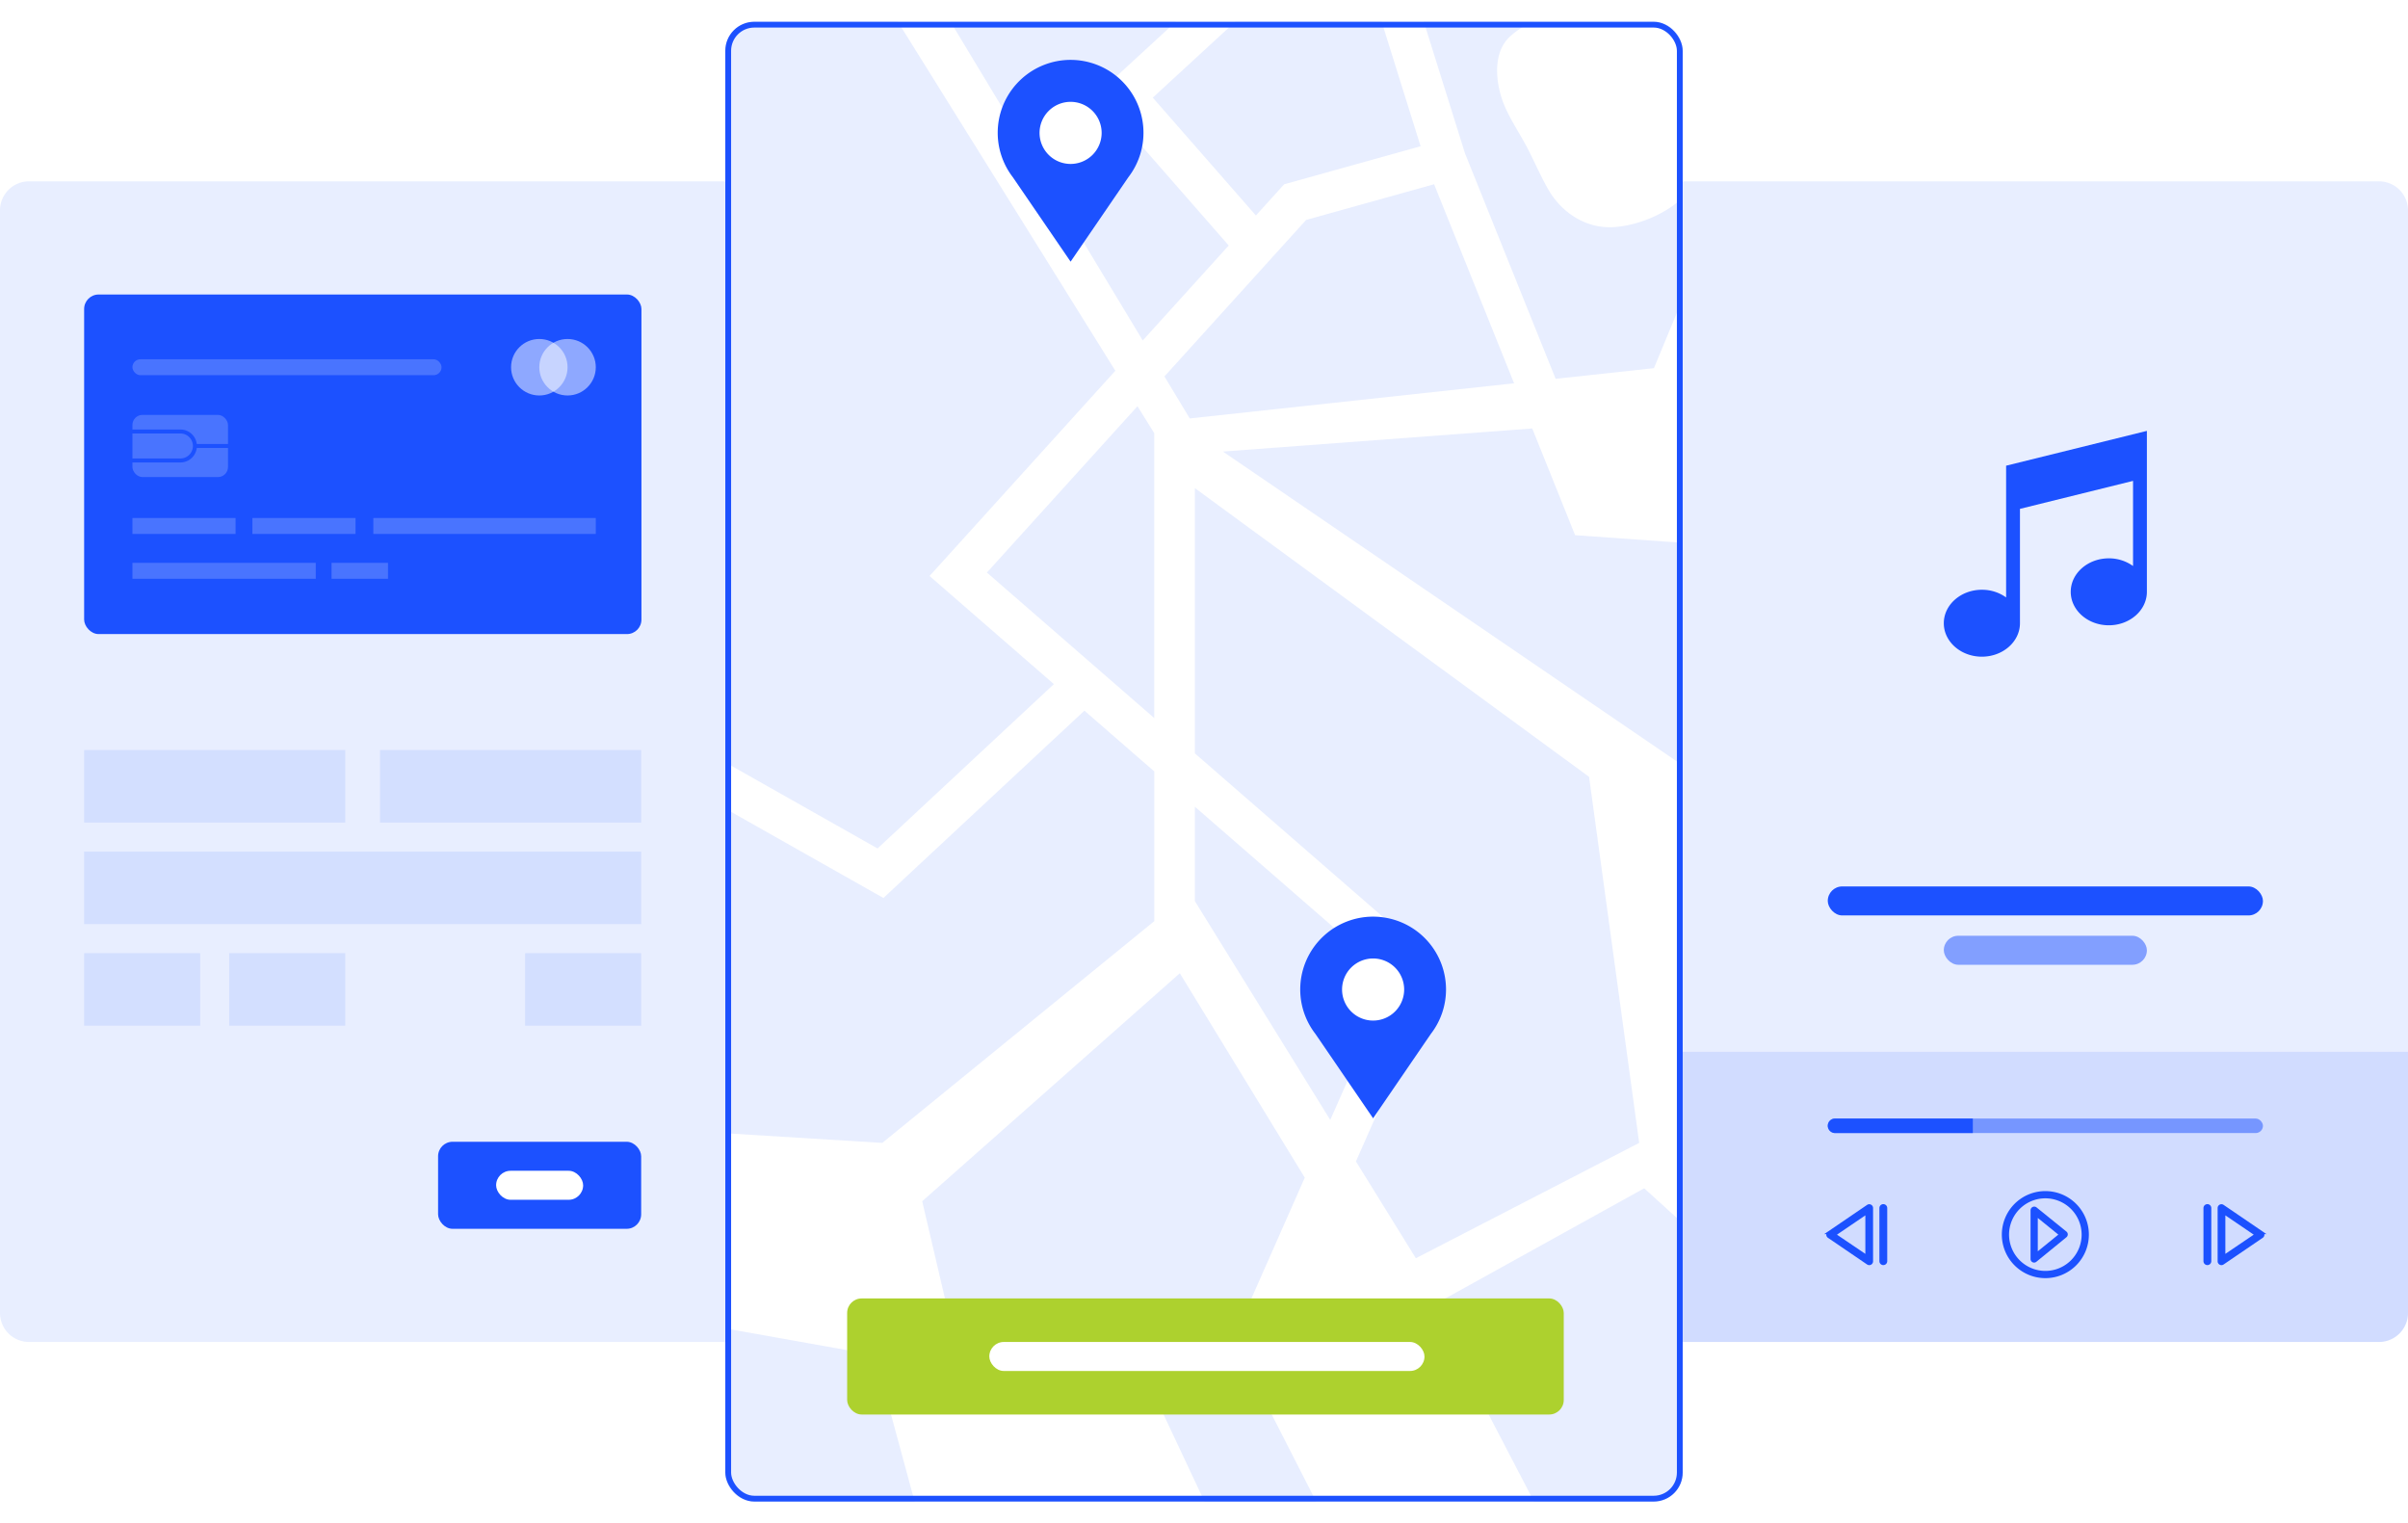 <svg xmlns="http://www.w3.org/2000/svg" xmlns:xlink="http://www.w3.org/1999/xlink" width="830" height="525" viewBox="0 0 830 525"><defs><style>.a,.c,.j,.k{fill:#fff;}.a{mix-blend-mode:multiply;isolation:isolate;}.b,.d,.g,.h,.i{fill:#1c51ff;}.b{opacity:0.1;}.e,.m,.o{fill:none;}.e,.i,.m{stroke:#1c51ff;}.e{stroke-width:2px;}.f{fill:#add12e;}.g,.j{opacity:0.5;}.h,.k,.l{opacity:0.2;}.m{stroke-miterlimit:10;stroke-width:1.372px;}.n{stroke:none;}.p{filter:url(#c);}.q{filter:url(#a);}</style><filter id="a" x="242.5" y="0" width="345" height="525" filterUnits="userSpaceOnUse"><feGaussianBlur stdDeviation="2.5"></feGaussianBlur></filter><filter id="c" x="292" y="447.5" width="247" height="42" filterUnits="userSpaceOnUse"><feGaussianBlur></feGaussianBlur></filter></defs><g transform="translate(-545 -1557.5)"><g transform="translate(420 120)"><g transform="translate(-2140.51 185.564)"><path class="a" d="M2742.37,1568.11a25.019,25.019,0,0,0-16.98,3.62l-48.01-41.76-14-12.16v-.01h-.01l-24.08-20.94-10.52-9.15-42.86-37.26,64.04-70.74-17-27.29v-.01l9.36-11.45,17.08,28.32,7.48,12.4-9.29,10.26-51.9,57.32,32.14,27.94,25.55,22.22,14.01,12.18Z"></path><path class="b" d="M2745.53,1589.24l-6.37,14.42-8.75,19.82-.43.97-5.95,13.47-46.65-75.4v-32.55l48.01,41.76,12.21,10.61Z"></path><path class="b" d="M2830.51,1645.83l-76.98,39.75-20.65-33.37,7.73-17.51,1.55-3.49,20.19-45.73-19.98-17.37-64.99-56.51v-91.42l135.86,99.49Z"></path><path class="b" d="M2845.508,1439.016v76.71l-158.48-108.16,106.62-7.96,14.78,36.78Z"></path><path class="b" d="M2719.168,1769.436h-38.49l-27.96-59.46-54.52,19.31-14.82-63.35,88.8-78.58,43.07,70.45-24.62,55.72Z"></path><path class="b" d="M2663.38,1517.8v51.6l-93.76,76.43-54.11-3.33V1530.61l54.5,30.81,69.28-64.56,24.08,20.94Z"></path><path class="b" d="M2663.37,1401.24v98.18l-25.55-22.22-32.14-27.94,51.9-57.32Z"></path><path class="b" d="M2585.91,1450.45l42.86,37.26-60.78,56.64-52.48-29.67V1269.44a10,10,0,0,1,10-10H2575l57.95,92.97v.01l17,27.29Z"></path><path class="b" d="M2755.168,1302.336l-47.03,13.11-9.74,10.76-35.55-40.62,28.41-26.15h50.49Z"></path><path class="b" d="M2675.6,1396.143l111.791-12.105-27.566-68.606-44.107,12.295-48.846,53.949Z"></path><path class="b" d="M2689.028,1336.546l-29.63,32.73-17.09-28.32-3.27-5.43-28.07-46.52-17.84-29.57h77.65l-20.43,18.8-6.84,6.3,15.69,17.92Z"></path><path class="b" d="M2845.51,1269.44v85.45l-9.91,23.93-33.89,3.67-31.25-77.73-14.18-45.32h79.23a10,10,0,0,1,9.75,7.77A10.235,10.235,0,0,1,2845.51,1269.44Z"></path><path class="c" d="M2845.51,1269.44v50.62c-6.33,6.01-15.94,9.65-23.73,10.15-9.49.62-17.94-4.89-22.6-12.97-2.55-4.44-4.64-9.28-6.91-13.73-2.5-4.88-5.59-9.35-7.91-14.51-3.27-7.29-4.79-18.66,1.63-24.48a25.534,25.534,0,0,1,8.19-5.08h38.98a34.452,34.452,0,0,1,12.1,7.77A10.235,10.235,0,0,1,2845.51,1269.44Z"></path><path class="d" d="M2654.437,1313.016a25.121,25.121,0,1,0-39.828-.015l19.919,29.114Z"></path><path class="c" d="M2645.228,1297.736a10.7,10.7,0,1,1-10.7-10.7A10.7,10.7,0,0,1,2645.228,1297.736Z"></path><path class="d" d="M2763.93,1592.97a24.986,24.986,0,0,1-5.22,15.28l-15.97,23.34-2.13,3.11-1.81,2.65-8.82-12.9-1.55-2.27-3.17-4.64-6.37-9.31a24.96,24.96,0,0,1-5.21-15.26c0-.84.04-1.66.12-2.48a25.127,25.127,0,0,1,25-22.64,24.793,24.793,0,0,1,3.57.26A25.1,25.1,0,0,1,2763.93,1592.97Z"></path><path class="c" d="M2749.5,1592.969a10.7,10.7,0,1,1-10.7-10.7A10.7,10.7,0,0,1,2749.5,1592.969Z"></path><path class="b" d="M2845.51,1673.53v85.91a10,10,0,0,1-10,10h-41.25l-35.15-67.46,73.13-40.51Z"></path><path class="b" d="M2580.77,1769.44h-55.26a10,10,0,0,1-10-10v-49.67l51.57,9.2Z"></path></g><g class="q" transform="matrix(1, 0, 0, 1, 125, 1437.5)"><g class="e" transform="translate(250 7.5)"><rect class="n" width="330" height="510" rx="10"></rect><rect class="o" x="1" y="1" width="328" height="508" rx="9"></rect></g></g><g transform="translate(0 4)"><g class="p" transform="matrix(1, 0, 0, 1, 125, 1433.5)"><rect class="f" width="247" height="40" rx="5" transform="translate(292 447.5)"></rect></g><rect class="c" width="150" height="10" rx="5" transform="translate(466 1896)"></rect></g></g><path class="b" d="M0,0H240a10,10,0,0,1,10,10V300a0,0,0,0,1,0,0H0a0,0,0,0,1,0,0V0A0,0,0,0,1,0,0Z" transform="translate(1125 1620)"></path><path class="d" d="M46.059,12V57.4a14.2,14.2,0,0,0-8.352-2.643c-7.237,0-13.125,5.174-13.125,11.534S30.47,77.821,37.707,77.821s13.125-5.174,13.125-11.534V26.877l38.977-9.643V46.573a14.2,14.2,0,0,0-8.352-2.643c-7.237,0-13.125,5.174-13.125,11.534S74.22,67,81.457,67s13.125-5.174,13.125-11.534V0Z" transform="translate(1190.418 1706)"></path><g transform="translate(-25 -11)"><rect class="d" width="150" height="10" rx="5" transform="translate(1200 1874)"></rect><rect class="g" width="70" height="10" rx="5" transform="translate(1240 1891)"></rect></g><path class="h" d="M0,0H250a0,0,0,0,1,0,0V90a10,10,0,0,1-10,10H0a0,0,0,0,1,0,0V0A0,0,0,0,1,0,0Z" transform="translate(1125 1920)"></path><g transform="translate(0 1)"><rect class="g" width="150" height="5" rx="2.5" transform="translate(1175 1942)"></rect><path class="d" d="M2.5,0H50a0,0,0,0,1,0,0V5a0,0,0,0,1,0,0H2.5A2.5,2.5,0,0,1,0,2.5v0A2.5,2.5,0,0,1,2.5,0Z" transform="translate(1175 1942)"></path><g transform="translate(-25)"><g transform="translate(1260 1967)"><path class="d" d="M15,30A15,15,0,1,1,30,15,14.985,14.985,0,0,1,15,30ZM15,2.492A12.508,12.508,0,1,0,27.508,15,12.526,12.526,0,0,0,15,2.492Z"></path><g transform="translate(9.9 5.378)"><path class="d" d="M161.7,105.831V89.1a1.276,1.276,0,0,1,2.045-1.022l10.341,8.363a1.248,1.248,0,0,1,0,1.916l-10.408,8.492A1.227,1.227,0,0,1,161.7,105.831Zm2.492-14.106v11.492l7.084-5.749Z" transform="translate(-161.7 -87.846)"></path></g></g><g transform="translate(1329.875 1972)"><g transform="translate(0.125)"><g transform="translate(0)"><g transform="translate(4.882 0.035)"><path class="i" d="M118.191,20.02V1.667a.815.815,0,0,1,1.274-.678l13.465,9.176a.8.8,0,0,1,0,1.361L119.465,20.7A.816.816,0,0,1,118.191,20.02ZM119.85,3.239V18.4l11.174-7.564Z" transform="translate(-118.19 -0.855)"></path></g><path class="i" d="M.973,20.007a.849.849,0,0,1-.848-.848V.848a.848.848,0,1,1,1.7,0V19.155A.85.85,0,0,1,.973,20.007Z" transform="translate(-0.125)"></path></g></g></g><g transform="translate(1200 1972)"><g transform="translate(0)"><g transform="translate(0 0.035)"><path class="i" d="M133.306,20.02V1.667a.815.815,0,0,0-1.274-.678l-13.465,9.176a.8.8,0,0,0,0,1.361L132.032,20.7A.816.816,0,0,0,133.306,20.02ZM131.648,3.239V18.4L120.474,10.84Z" transform="translate(-118.19 -0.855)"></path></g><g transform="translate(18.304)"><path class="i" d="M.973,20.007a.849.849,0,0,0,.848-.848V.848a.848.848,0,1,0-1.7,0V19.155A.85.85,0,0,0,.973,20.007Z" transform="translate(-0.125)"></path></g></g></g></g></g><path class="b" d="M10,0H250a0,0,0,0,1,0,0V400a0,0,0,0,1,0,0H10A10,10,0,0,1,0,390V10A10,10,0,0,1,10,0Z" transform="translate(545 1620)"></path><g transform="translate(0 -14)"><rect class="d" width="192.096" height="117.034" rx="5" transform="translate(574 1673)"></rect><g transform="translate(-2513.984 49.711)"><circle class="j" cx="9.734" cy="9.734" r="9.734" transform="translate(3235.143 1638.619)"></circle><circle class="j" cx="9.734" cy="9.734" r="9.734" transform="translate(3244.876 1638.619)"></circle><rect class="k" width="106.54" height="5.496" rx="2.748" transform="translate(3104.632 1645.604)"></rect></g><g class="l" transform="translate(-2513.984 49.711)"><rect class="c" width="35.55" height="5.496" transform="translate(3104.632 1700.321)"></rect><rect class="c" width="35.55" height="5.496" transform="translate(3145.983 1700.321)"></rect><rect class="c" width="76.678" height="5.496" transform="translate(3187.665 1700.321)"></rect><rect class="c" width="63.197" height="5.496" transform="translate(3104.632 1715.767)"></rect><rect class="c" width="19.458" height="5.496" transform="translate(3173.265 1715.767)"></rect></g><rect class="k" width="32.94" height="21.421" rx="3.465" transform="translate(590.647 1714.494)"></rect><path class="m" d="M3121.173,1680.481h-19.567v-9.976h19.567a4.988,4.988,0,0,1,4.988,4.988h0A4.988,4.988,0,0,1,3121.173,1680.481Z" transform="translate(-2513.984 49.711)"></path><line class="m" x2="13.987" transform="translate(612.177 1725.204)"></line></g><rect class="b" width="90" height="25" transform="translate(574 1816)"></rect><rect class="b" width="40" height="25" transform="translate(574 1886)"></rect><rect class="b" width="40" height="25" transform="translate(624 1886)"></rect><rect class="b" width="40" height="25" transform="translate(726 1886)"></rect><rect class="b" width="192" height="25" transform="translate(574 1851)"></rect><rect class="b" width="90" height="25" transform="translate(676 1816)"></rect><g transform="translate(0 -5)"><rect class="d" width="70" height="30" rx="5" transform="translate(696 1956)"></rect><rect class="c" width="30" height="10" rx="5" transform="translate(716 1966)"></rect></g></g></svg>